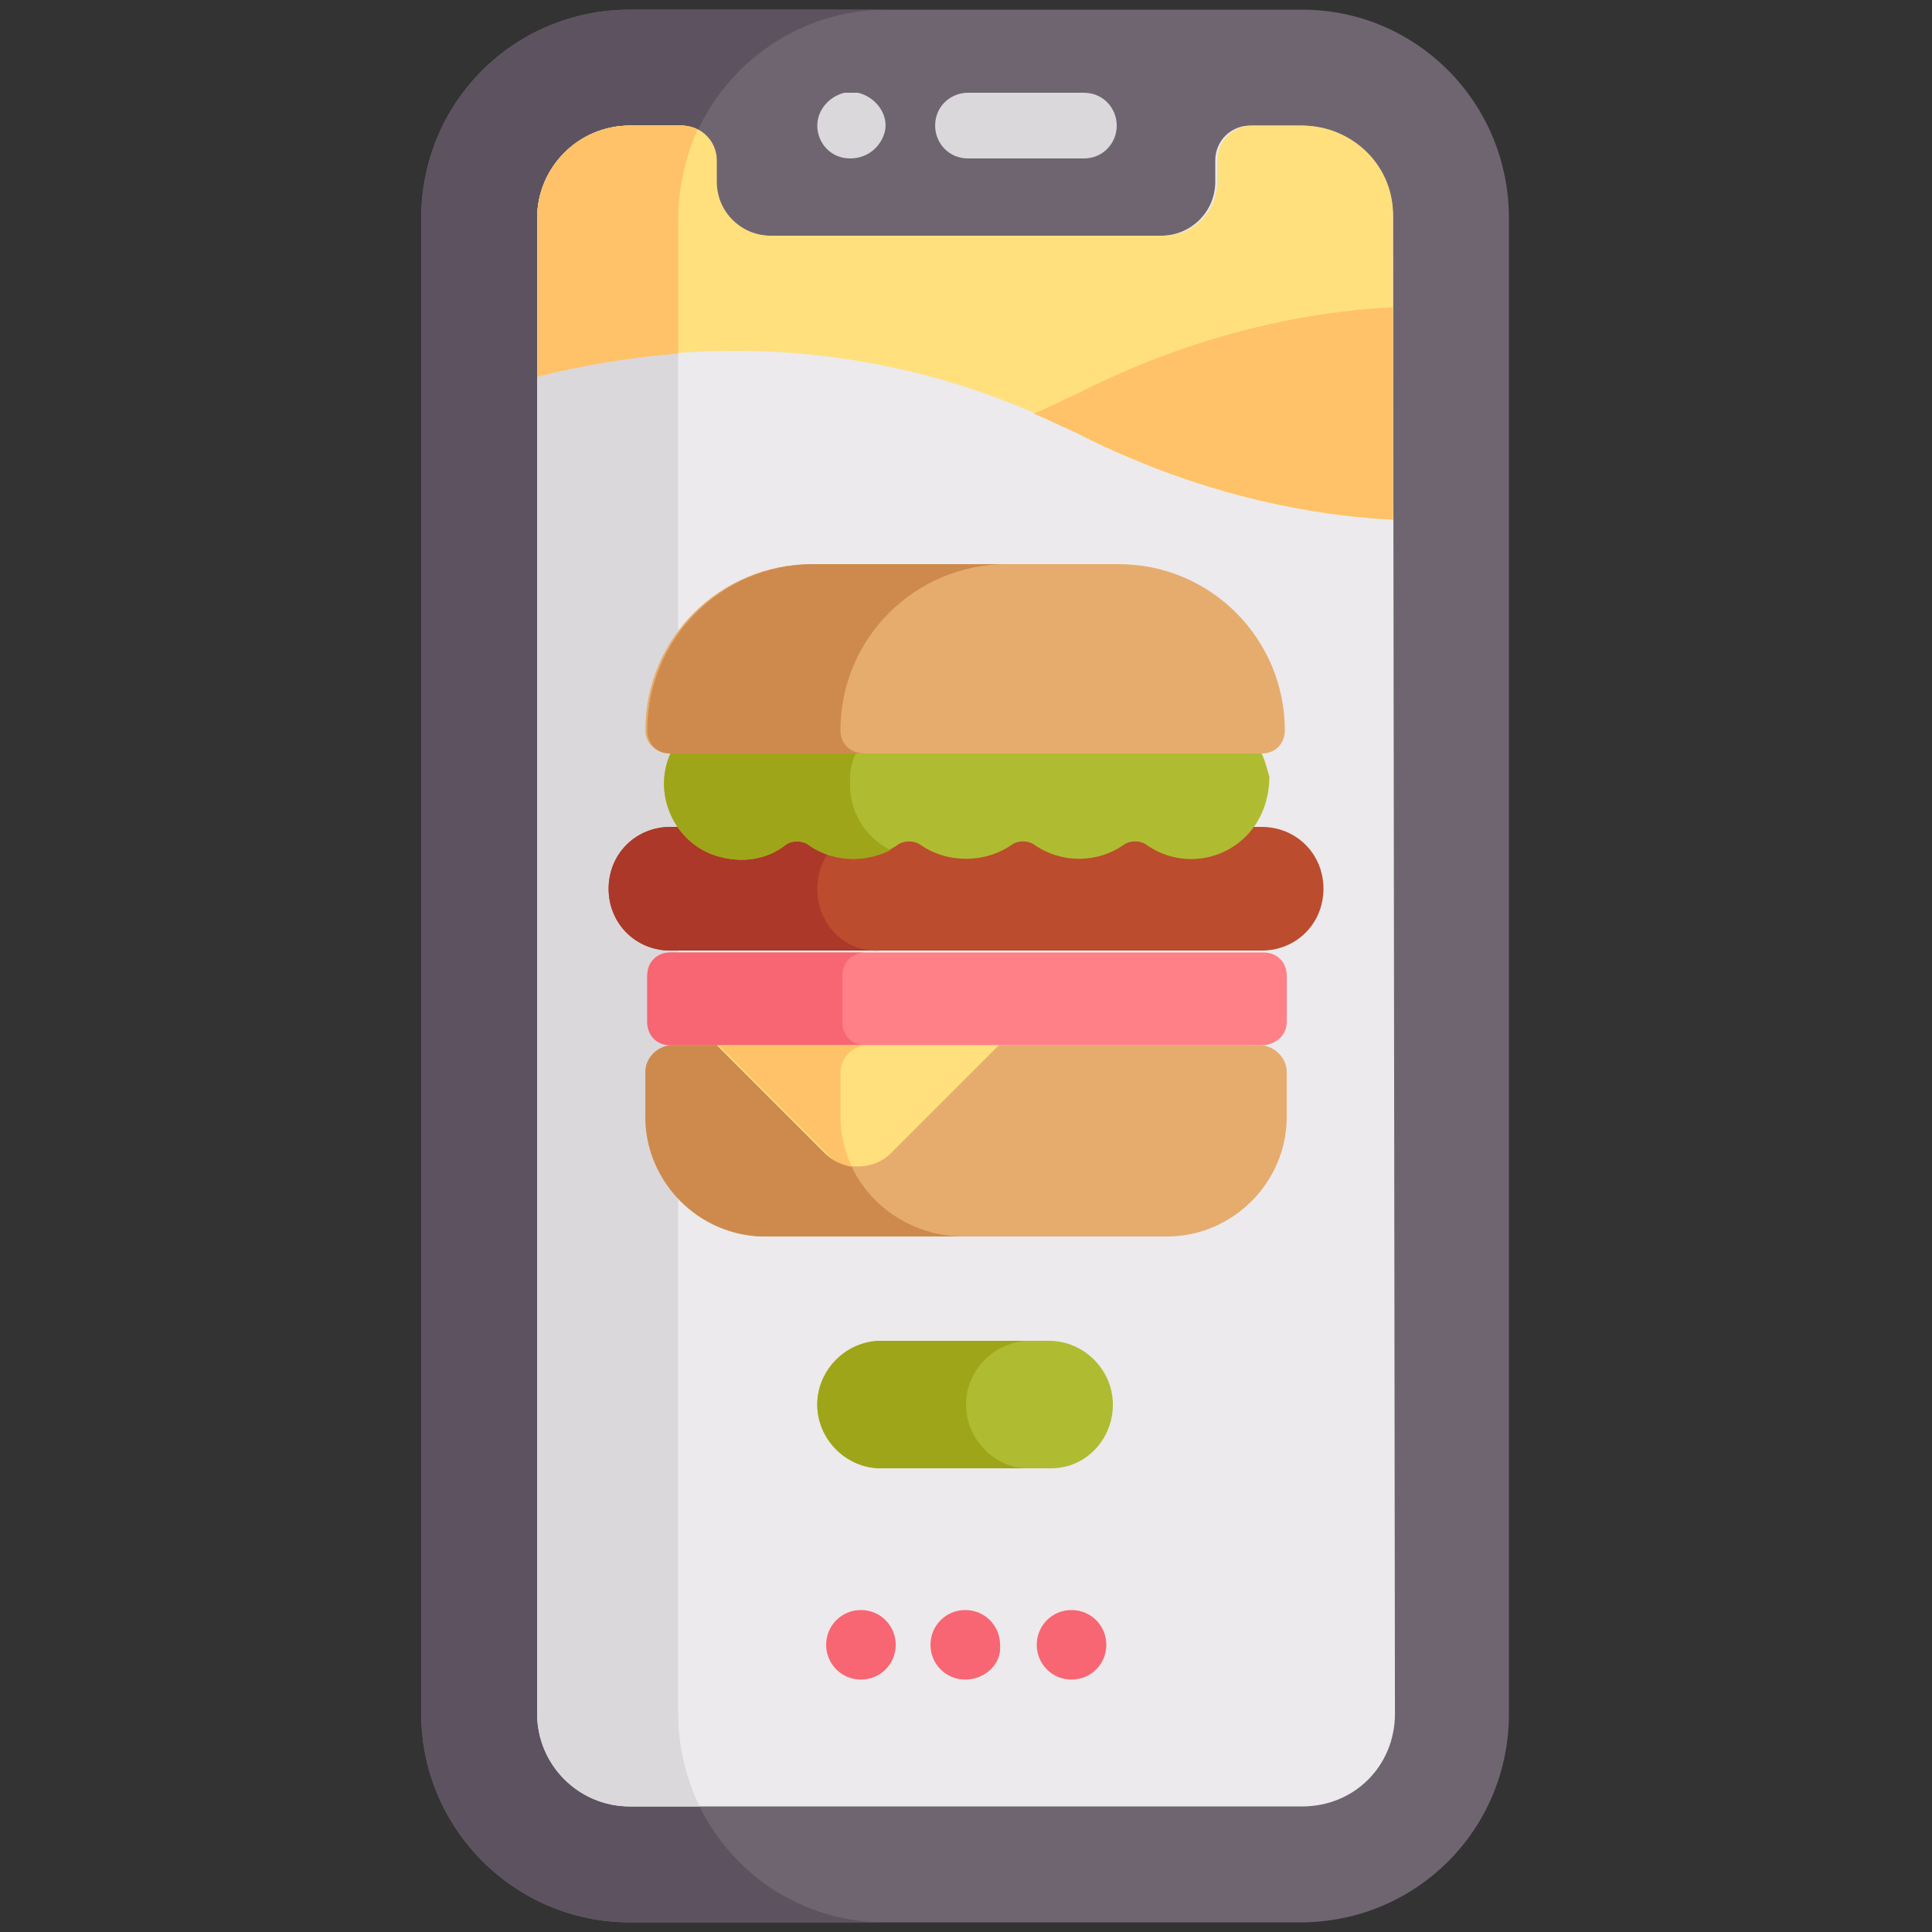 <?xml version="1.0" encoding="utf-8"?>
<!-- Generator: Adobe Illustrator 24.1.1, SVG Export Plug-In . SVG Version: 6.00 Build 0)  -->
<svg version="1.1" id="Layer_1" xmlns="http://www.w3.org/2000/svg" xmlns:xlink="http://www.w3.org/1999/xlink" x="0px" y="0px"
	 viewBox="0 0 100 100" style="enable-background:new 0 0 100 100;" xml:space="preserve">
<rect x="0" y="0" width="100" height="100" fill="#333333" stroke="none"/>
<style type="text/css">
	.st0{fill:#6F6571;}
	.st1{fill:#5D5360;}
	.st2{fill:#ECEAEC;}
	.st3{fill:#DAD8DB;}
	.st4{fill:#F76672;}
	.st5{fill:#FFE07D;}
	.st6{fill:#FFC269;}
	.st7{fill:#BC4C2E;}
	.st8{fill:#AB3829;}
	.st9{fill:#E6AC6D;}
	.st10{fill:#FF8086;}
	.st11{fill:#CE8A4D;}
	.st12{fill:#AFBC31;}
	.st13{fill:#9FA519;}
</style>
<g id="online-order" transform="translate(-19.398 0.001)">
	<path id="Path_2013" class="st0" d="M86.8,0.5H52c-6,0-10.8,4.8-10.8,10.8v77.4c0,5.9,4.8,10.8,10.8,10.8h34.7
		c6,0,10.8-4.8,10.8-10.8V11.3C97.5,5.3,92.7,0.5,86.8,0.5z"/>
	<path id="Path_2014" class="st1" d="M54.5,88.7V11.3c0-5.9,4.8-10.8,10.8-10.8H52c-6,0-10.8,4.8-10.8,10.8v77.4
		c0,5.9,4.8,10.8,10.8,10.8h13.2C59.3,99.5,54.5,94.7,54.5,88.7z"/>
	<path id="Path_2015" class="st2" d="M91.6,88.7c0,2.7-2.1,4.8-4.8,4.8c0,0,0,0,0,0H52c-2.7,0-4.8-2.2-4.8-4.8c0,0,0,0,0,0V11.3
		c0-2.7,2.2-4.8,4.8-4.8l0,0h2.6c1,0,1.8,0.8,1.8,1.8c0,0,0,0,0,0v1.1c0,1.5,1.2,2.8,2.8,2.8h20.3c1.5,0,2.8-1.2,2.8-2.8V8.3
		c0-1,0.8-1.8,1.8-1.8l0,0h2.6c2.7,0,4.8,2.2,4.8,4.8c0,0,0,0,0,0L91.6,88.7z"/>
	<path id="Path_2016" class="st3" d="M54.5,88.7V11.3c0-1.6,0.4-3.2,1-4.6c-0.3-0.1-0.5-0.2-0.8-0.2H52c-2.7,0-4.8,2.2-4.8,4.8v0
		v77.4c0,2.7,2.2,4.8,4.8,4.8c0,0,0,0,0,0h3.6C54.9,92,54.5,90.4,54.5,88.7L54.5,88.7z"/>
	<path id="Path_2017" class="st3" d="M75.5,8.2h-6c-1,0-1.7-0.8-1.7-1.7c0-1,0.8-1.7,1.7-1.7c0,0,0,0,0,0h6c1,0,1.7,0.8,1.7,1.7
		C77.2,7.4,76.5,8.2,75.5,8.2C75.5,8.2,75.5,8.2,75.5,8.2z"/>
	<path id="Path_2018" class="st3" d="M63.4,8.2c-1,0-1.7-0.8-1.7-1.7c0-0.8,0.6-1.5,1.4-1.7c0.2,0,0.5,0,0.7,0
		c0.9,0.2,1.6,1.1,1.4,2C65,7.6,64.3,8.2,63.4,8.2z"/>
	<g id="Group_2126" transform="translate(40.46 83.434)">
		<path id="Path_2026" class="st4" d="M23.5,3.5c-1,0-1.8-0.8-1.8-1.8c0-1,0.8-1.8,1.8-1.8c1,0,1.8,0.8,1.8,1.8
			C25.3,2.7,24.5,3.5,23.5,3.5z"/>
		<path id="Path_2027" class="st4" d="M28.9,3.5c-1,0-1.8-0.8-1.8-1.8c0-1,0.8-1.8,1.8-1.8c1,0,1.8,0.8,1.8,1.8c0,0,0,0,0,0
			C30.8,2.7,29.9,3.5,28.9,3.5C28.9,3.5,28.9,3.5,28.9,3.5z"/>
		<path id="Path_2028" class="st4" d="M34.4,3.5c-1,0-1.8-0.8-1.8-1.8c0-1,0.8-1.8,1.8-1.8c1,0,1.8,0.8,1.8,1.8c0,0,0,0,0,0
			C36.2,2.7,35.4,3.5,34.4,3.5z"/>
	</g>
	<path id="Path_2029" class="st5" d="M86.8,6.5h-2.6c-1,0-1.8,0.8-1.8,1.8c0,0,0,0,0,0v1.1c0,1.5-1.2,2.8-2.8,2.8H59.3
		c-1.5,0-2.8-1.2-2.8-2.8V8.3c0-1-0.8-1.8-1.8-1.8l0,0H52c-2.7,0-4.8,2.2-4.8,4.8v0v8.2c9.4-2.5,19.3-1.5,27.9,2.9
		c5.1,2.6,10.7,4.2,16.4,4.5V11.3C91.6,8.6,89.4,6.5,86.8,6.5L86.8,6.5z"/>
	<path id="Path_2030" class="st6" d="M72.9,21.4c0.7,0.3,1.5,0.7,2.2,1c5.1,2.6,10.7,4.2,16.4,4.5v-11c-5.7,0.3-11.3,1.9-16.4,4.5
		C74.4,20.7,73.7,21.1,72.9,21.4L72.9,21.4z"/>
	<path id="Path_2031" class="st6" d="M54.5,11.3c0-1.6,0.4-3.2,1-4.6c-0.3-0.1-0.5-0.2-0.8-0.2H52c-2.7,0-4.8,2.2-4.8,4.8v0v8.2
		c2.4-0.6,4.8-1,7.3-1.2L54.5,11.3z"/>
	<path id="Path_2032" class="st7" d="M84.7,42.8H54.1c-1.8,0-3.2,1.4-3.2,3.2s1.4,3.2,3.2,3.2l0,0h30.6c1.8,0,3.2-1.4,3.2-3.2
		S86.5,42.8,84.7,42.8L84.7,42.8z"/>
	<path id="Path_2033" class="st8" d="M61.7,46c0-1.8,1.4-3.2,3.2-3.2l0,0H54.1c-1.8,0-3.2,1.4-3.2,3.2s1.4,3.2,3.2,3.2l0,0h10.8
		C63.1,49.3,61.7,47.8,61.7,46L61.7,46z"/>
	<path id="Path_2034" class="st9" d="M84.6,54.1H54.2c-0.7,0-1.4,0.6-1.4,1.4v2.3c0,3.4,2.8,6.2,6.2,6.2h20.8c3.4,0,6.2-2.8,6.2-6.2
		v-2.3C86,54.7,85.3,54.1,84.6,54.1C84.6,54.1,84.6,54.1,84.6,54.1L84.6,54.1z"/>
	<path id="Path_2035" class="st10" d="M84.7,54.1H54.1c-0.7,0-1.2-0.5-1.2-1.2c0,0,0,0,0,0v-2.4c0-0.7,0.5-1.2,1.2-1.2h30.7
		c0.7,0,1.2,0.5,1.2,1.2v2.4C86,53.6,85.4,54.1,84.7,54.1C84.7,54.1,84.7,54.1,84.7,54.1z"/>
	<path id="Path_2036" class="st4" d="M63,52.9v-2.4c0-0.7,0.5-1.2,1.2-1.2H54.1c-0.7,0-1.2,0.5-1.2,1.2v2.4c0,0.7,0.5,1.2,1.2,1.2
		h10.1C63.5,54.1,63,53.6,63,52.9z"/>
	<path id="Path_2037" class="st9" d="M52.8,37.8c0-4.8,3.9-8.6,8.6-8.6h15.9c4.8,0,8.6,3.9,8.6,8.6c0,0,0,0,0,0
		c0,0.7-0.5,1.2-1.2,1.2c0,0,0,0,0,0H54C53.4,39,52.8,38.5,52.8,37.8C52.8,37.8,52.8,37.8,52.8,37.8z"/>
	<path id="Path_2038" class="st11" d="M62.9,57.8v-2.3c0-0.7,0.6-1.4,1.4-1.4H54.2c-0.7,0-1.4,0.6-1.4,1.4v2.3
		c0,3.4,2.8,6.2,6.2,6.2h10.1C65.7,63.9,62.9,61.2,62.9,57.8L62.9,57.8z"/>
	<path id="Path_2039" class="st11" d="M62.9,37.8c0-4.8,3.9-8.6,8.6-8.6c0,0,0,0,0,0H61.5c-4.8,0-8.6,3.9-8.6,8.6
		c0,0.7,0.5,1.2,1.2,1.2c0,0,0,0,0,0h10.1C63.4,39,62.9,38.5,62.9,37.8C62.9,37.8,62.9,37.8,62.9,37.8z"/>
	<path id="Path_2040" class="st12" d="M84.7,39H54.1c-0.9,2,0.1,4.4,2.1,5.2c1.3,0.5,2.8,0.4,3.9-0.5c0.3-0.2,0.8-0.2,1.1,0
		c1.4,1,3.3,1,4.7,0c0.3-0.2,0.8-0.2,1.1,0c1.4,1,3.4,1,4.8,0c0.3-0.2,0.8-0.2,1.1,0c1.4,1,3.3,1,4.7,0c0.3-0.2,0.8-0.2,1.1,0
		c1.8,1.3,4.3,0.9,5.6-0.9c0.5-0.7,0.8-1.6,0.8-2.6C85,39.9,84.9,39.4,84.7,39L84.7,39z"/>
	<path id="Path_2041" class="st13" d="M63.4,40.3c0-0.5,0.1-0.9,0.3-1.3h-9.6c-0.9,2,0.1,4.4,2.1,5.2c1.3,0.5,2.8,0.4,3.9-0.5
		c0.3-0.2,0.8-0.2,1.1,0c1.2,0.9,2.9,1,4.3,0.3C64.1,43.3,63.3,41.9,63.4,40.3L63.4,40.3z"/>
	<path id="Path_2042" class="st5" d="M56.5,54.1l5.6,5.6c0.9,0.9,2.5,0.9,3.4,0l5.6-5.6H56.5z"/>
	<path id="Path_2043" class="st6" d="M63.5,60.4c-0.4-0.8-0.6-1.7-0.6-2.6v-2.3c0-0.7,0.6-1.4,1.4-1.4h-7.7l5.6,5.6
		C62.5,60.1,63,60.3,63.5,60.4z"/>
	<path id="Path_2044" class="st12" d="M73.8,76H65c-1.8,0-3.3-1.5-3.3-3.3c0-1.8,1.5-3.3,3.3-3.3h8.7c1.8,0,3.3,1.5,3.3,3.3
		C77,74.5,75.6,76,73.8,76z"/>
	<path id="Path_2045" class="st13" d="M69.4,72.7c0-1.8,1.5-3.3,3.3-3.3H65c-1.8,0-3.3,1.5-3.3,3.3c0,1.8,1.5,3.3,3.3,3.3h7.6
		C70.9,76,69.4,74.5,69.4,72.7C69.4,72.7,69.4,72.7,69.4,72.7z"/>
</g>
</svg>
